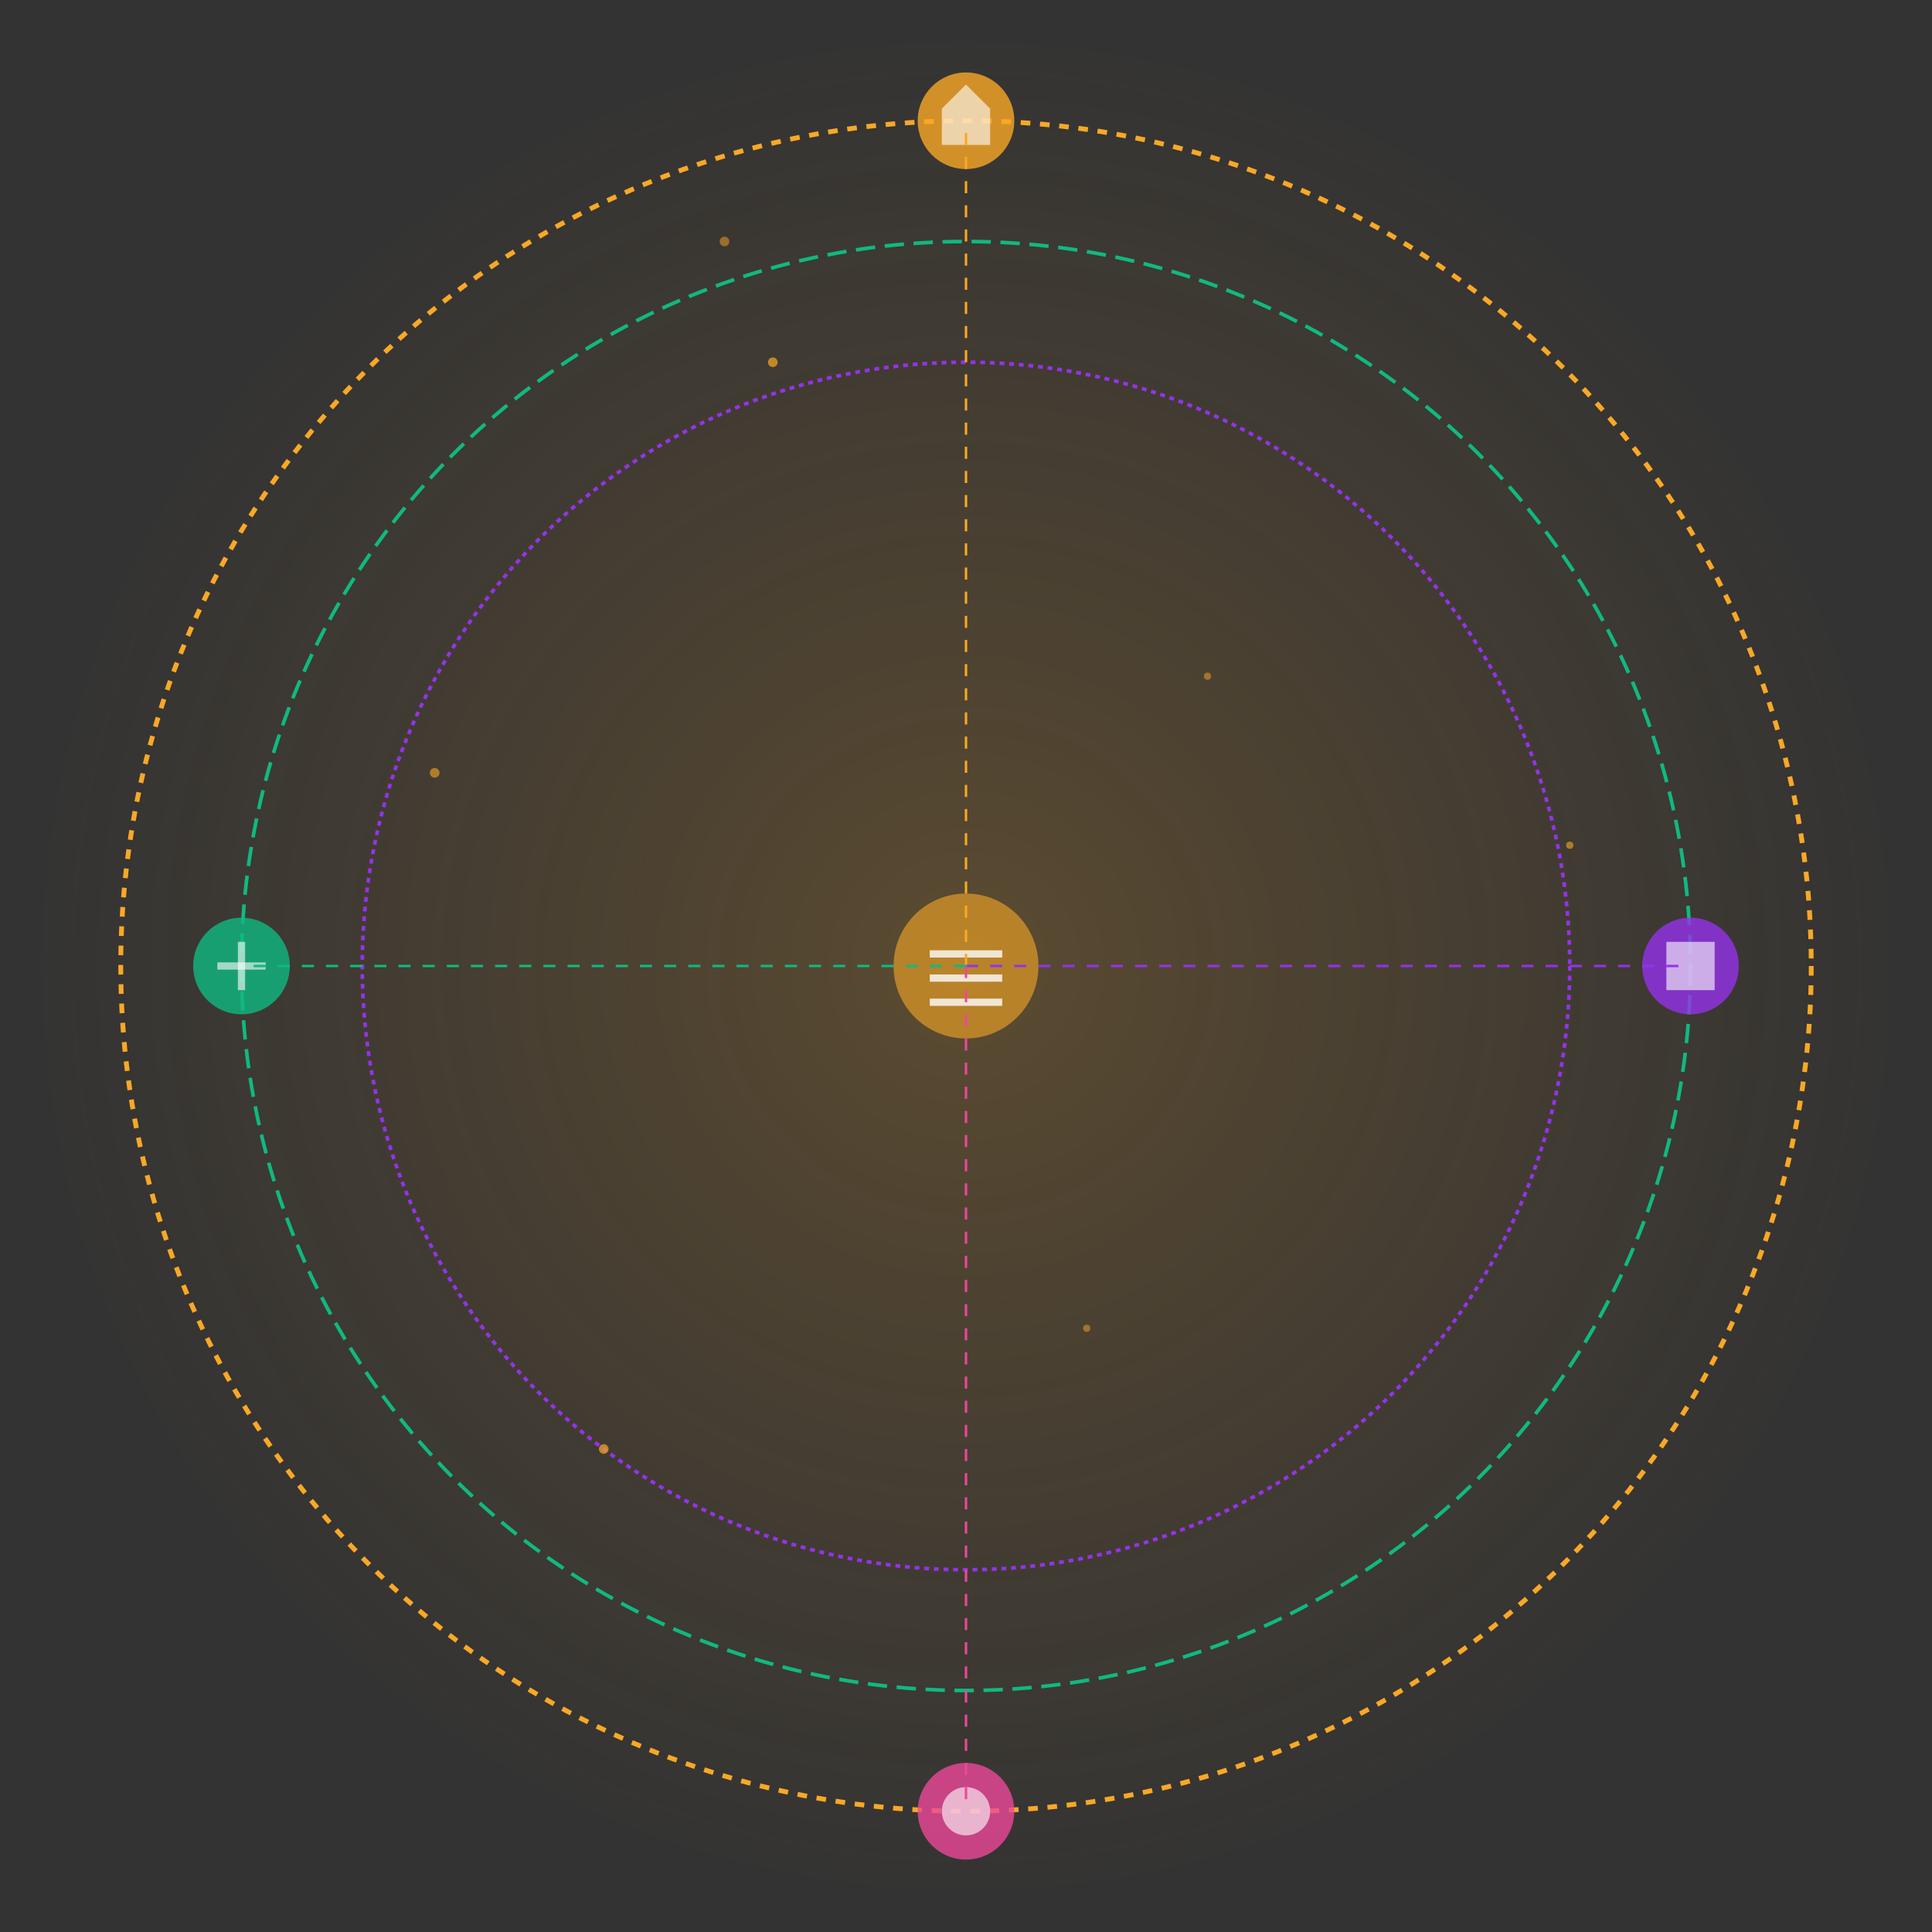 <svg width="800" height="800" viewBox="0 0 800 800" fill="none" xmlns="http://www.w3.org/2000/svg">
  <rect x="0" y="0" width="800" height="800" fill="#333333" stroke="none"/>
  <!-- Background glow -->
  <defs>
    <radialGradient id="orbitalGlow" cx="0.5" cy="0.5" r="0.5" fx="0.5" fy="0.5">
      <stop offset="0%" stop-color="rgba(249, 168, 38, 0.2)"/>
      <stop offset="100%" stop-color="rgba(249, 168, 38, 0)"/>
    </radialGradient>
  </defs>
  
  <circle cx="400" cy="400" r="395" fill="url(#orbitalGlow)"/>
  
  <!-- Main orbital circle -->
  <circle cx="400" cy="400" r="350" stroke="#F9A826" stroke-width="2" fill="none" stroke-dasharray="4 4">
    <animateTransform 
      attributeName="transform" 
      type="rotate" 
      from="0 400 400" 
      to="360 400 400" 
      dur="120s" 
      repeatCount="indefinite" 
    />
  </circle>
  
  <!-- Secondary orbital circle -->
  <circle cx="400" cy="400" r="300" stroke="#10B981" stroke-width="1.5" fill="none" stroke-dasharray="8 4">
    <animateTransform 
      attributeName="transform" 
      type="rotate" 
      from="0 400 400" 
      to="-360 400 400" 
      dur="90s" 
      repeatCount="indefinite" 
    />
  </circle>
  
  <!-- Third orbital circle -->
  <circle cx="400" cy="400" r="250" stroke="#9333EA" stroke-width="1.5" fill="none" stroke-dasharray="2 2">
    <animateTransform 
      attributeName="transform" 
      type="rotate" 
      from="0 400 400" 
      to="360 400 400" 
      dur="60s" 
      repeatCount="indefinite" 
    />
  </circle>
  
  <!-- Architecture "planet" -->
  <g transform="translate(400, 50)">
    <circle cx="0" cy="0" r="20" fill="#F9A826" fill-opacity="0.8"/>
    <path d="M-10 -5L0 -15L10 -5L10 10L-10 10Z" fill="#FFFFFF" fill-opacity="0.6"/>
    <animateTransform 
      attributeName="transform" 
      type="rotate" 
      from="0 400 400" 
      to="360 400 400" 
      dur="120s" 
      repeatCount="indefinite" 
      additive="sum"
    />
  </g>
  
  <!-- Data "planet" -->
  <g transform="translate(700, 400)">
    <circle cx="0" cy="0" r="20" fill="#9333EA" fill-opacity="0.8"/>
    <rect x="-10" y="-10" width="20" height="20" fill="#FFFFFF" fill-opacity="0.6"/>
    <animateTransform 
      attributeName="transform" 
      type="rotate" 
      from="0 400 400" 
      to="-360 400 400" 
      dur="90s" 
      repeatCount="indefinite" 
      additive="sum"
    />
  </g>
  
  <!-- UI/UX "planet" -->
  <g transform="translate(400, 750)">
    <circle cx="0" cy="0" r="20" fill="#EC4899" fill-opacity="0.8"/>
    <circle cx="0" cy="0" r="10" fill="#FFFFFF" fill-opacity="0.6"/>
    <animateTransform 
      attributeName="transform" 
      type="rotate" 
      from="0 400 400" 
      to="360 400 400" 
      dur="120s" 
      repeatCount="indefinite" 
      additive="sum"
    />
  </g>
  
  <!-- Infrastructure "planet" -->
  <g transform="translate(100, 400)">
    <circle cx="0" cy="0" r="20" fill="#10B981" fill-opacity="0.8"/>
    <line x1="-10" y1="0" x2="10" y2="0" stroke="#FFFFFF" stroke-width="3" stroke-opacity="0.6"/>
    <line x1="0" y1="-10" x2="0" y2="10" stroke="#FFFFFF" stroke-width="3" stroke-opacity="0.6"/>
    <animateTransform 
      attributeName="transform" 
      type="rotate" 
      from="0 400 400" 
      to="-360 400 400" 
      dur="90s" 
      repeatCount="indefinite" 
      additive="sum"
    />
  </g>
  
  <!-- Core Logic "planet" in center -->
  <g transform="translate(400, 400)">
    <circle cx="0" cy="0" r="30" fill="#F9A826" fill-opacity="0.6"/>
    <path d="M-15 -5H15M-15 5H15M-15 15H15" stroke="#FFFFFF" stroke-width="3" stroke-opacity="0.8"/>
    <animateTransform 
      attributeName="transform" 
      type="rotate" 
      from="0 0 0" 
      to="360 0 0" 
      dur="30s" 
      repeatCount="indefinite" 
    />
  </g>
  
  <!-- Connecting lines that pulse -->
  <line x1="400" y1="400" x2="400" y2="50" stroke="#F9A826" stroke-width="1" stroke-dasharray="5 5">
    <animate attributeName="stroke-opacity" values="0.3;0.8;0.3" dur="4s" repeatCount="indefinite"/>
  </line>
  <line x1="400" y1="400" x2="700" y2="400" stroke="#9333EA" stroke-width="1" stroke-dasharray="5 5">
    <animate attributeName="stroke-opacity" values="0.3;0.8;0.3" dur="4s" repeatCount="indefinite"/>
  </line>
  <line x1="400" y1="400" x2="400" y2="750" stroke="#EC4899" stroke-width="1" stroke-dasharray="5 5">
    <animate attributeName="stroke-opacity" values="0.3;0.8;0.3" dur="4s" repeatCount="indefinite"/>
  </line>
  <line x1="400" y1="400" x2="100" y2="400" stroke="#10B981" stroke-width="1" stroke-dasharray="5 5">
    <animate attributeName="stroke-opacity" values="0.3;0.8;0.3" dur="4s" repeatCount="indefinite"/>
  </line>
  
  <!-- Small stars scattered throughout the orbital system -->
  <g>
    <circle cx="320" cy="150" r="2" fill="#F9A826" fill-opacity="0.7">
      <animate attributeName="fill-opacity" values="0.7;0.3;0.7" dur="3s" repeatCount="indefinite"/>
    </circle>
    <circle cx="500" cy="280" r="1.5" fill="#F9A826" fill-opacity="0.5">
      <animate attributeName="fill-opacity" values="0.5;0.2;0.5" dur="4s" repeatCount="indefinite"/>
    </circle>
    <circle cx="180" cy="320" r="2" fill="#F9A826" fill-opacity="0.6">
      <animate attributeName="fill-opacity" values="0.6;0.3;0.6" dur="5s" repeatCount="indefinite"/>
    </circle>
    <circle cx="450" cy="550" r="1.5" fill="#F9A826" fill-opacity="0.5">
      <animate attributeName="fill-opacity" values="0.5;0.2;0.5" dur="3.5s" repeatCount="indefinite"/>
    </circle>
    <circle cx="250" cy="600" r="2" fill="#F9A826" fill-opacity="0.7">
      <animate attributeName="fill-opacity" values="0.7;0.4;0.7" dur="4.5s" repeatCount="indefinite"/>
    </circle>
    <circle cx="650" cy="350" r="1.5" fill="#F9A826" fill-opacity="0.6">
      <animate attributeName="fill-opacity" values="0.6;0.3;0.6" dur="3.2s" repeatCount="indefinite"/>
    </circle>
    <circle cx="300" cy="100" r="2" fill="#F9A826" fill-opacity="0.5">
      <animate attributeName="fill-opacity" values="0.5;0.2;0.5" dur="4.2s" repeatCount="indefinite"/>
    </circle>
  </g>
</svg>
